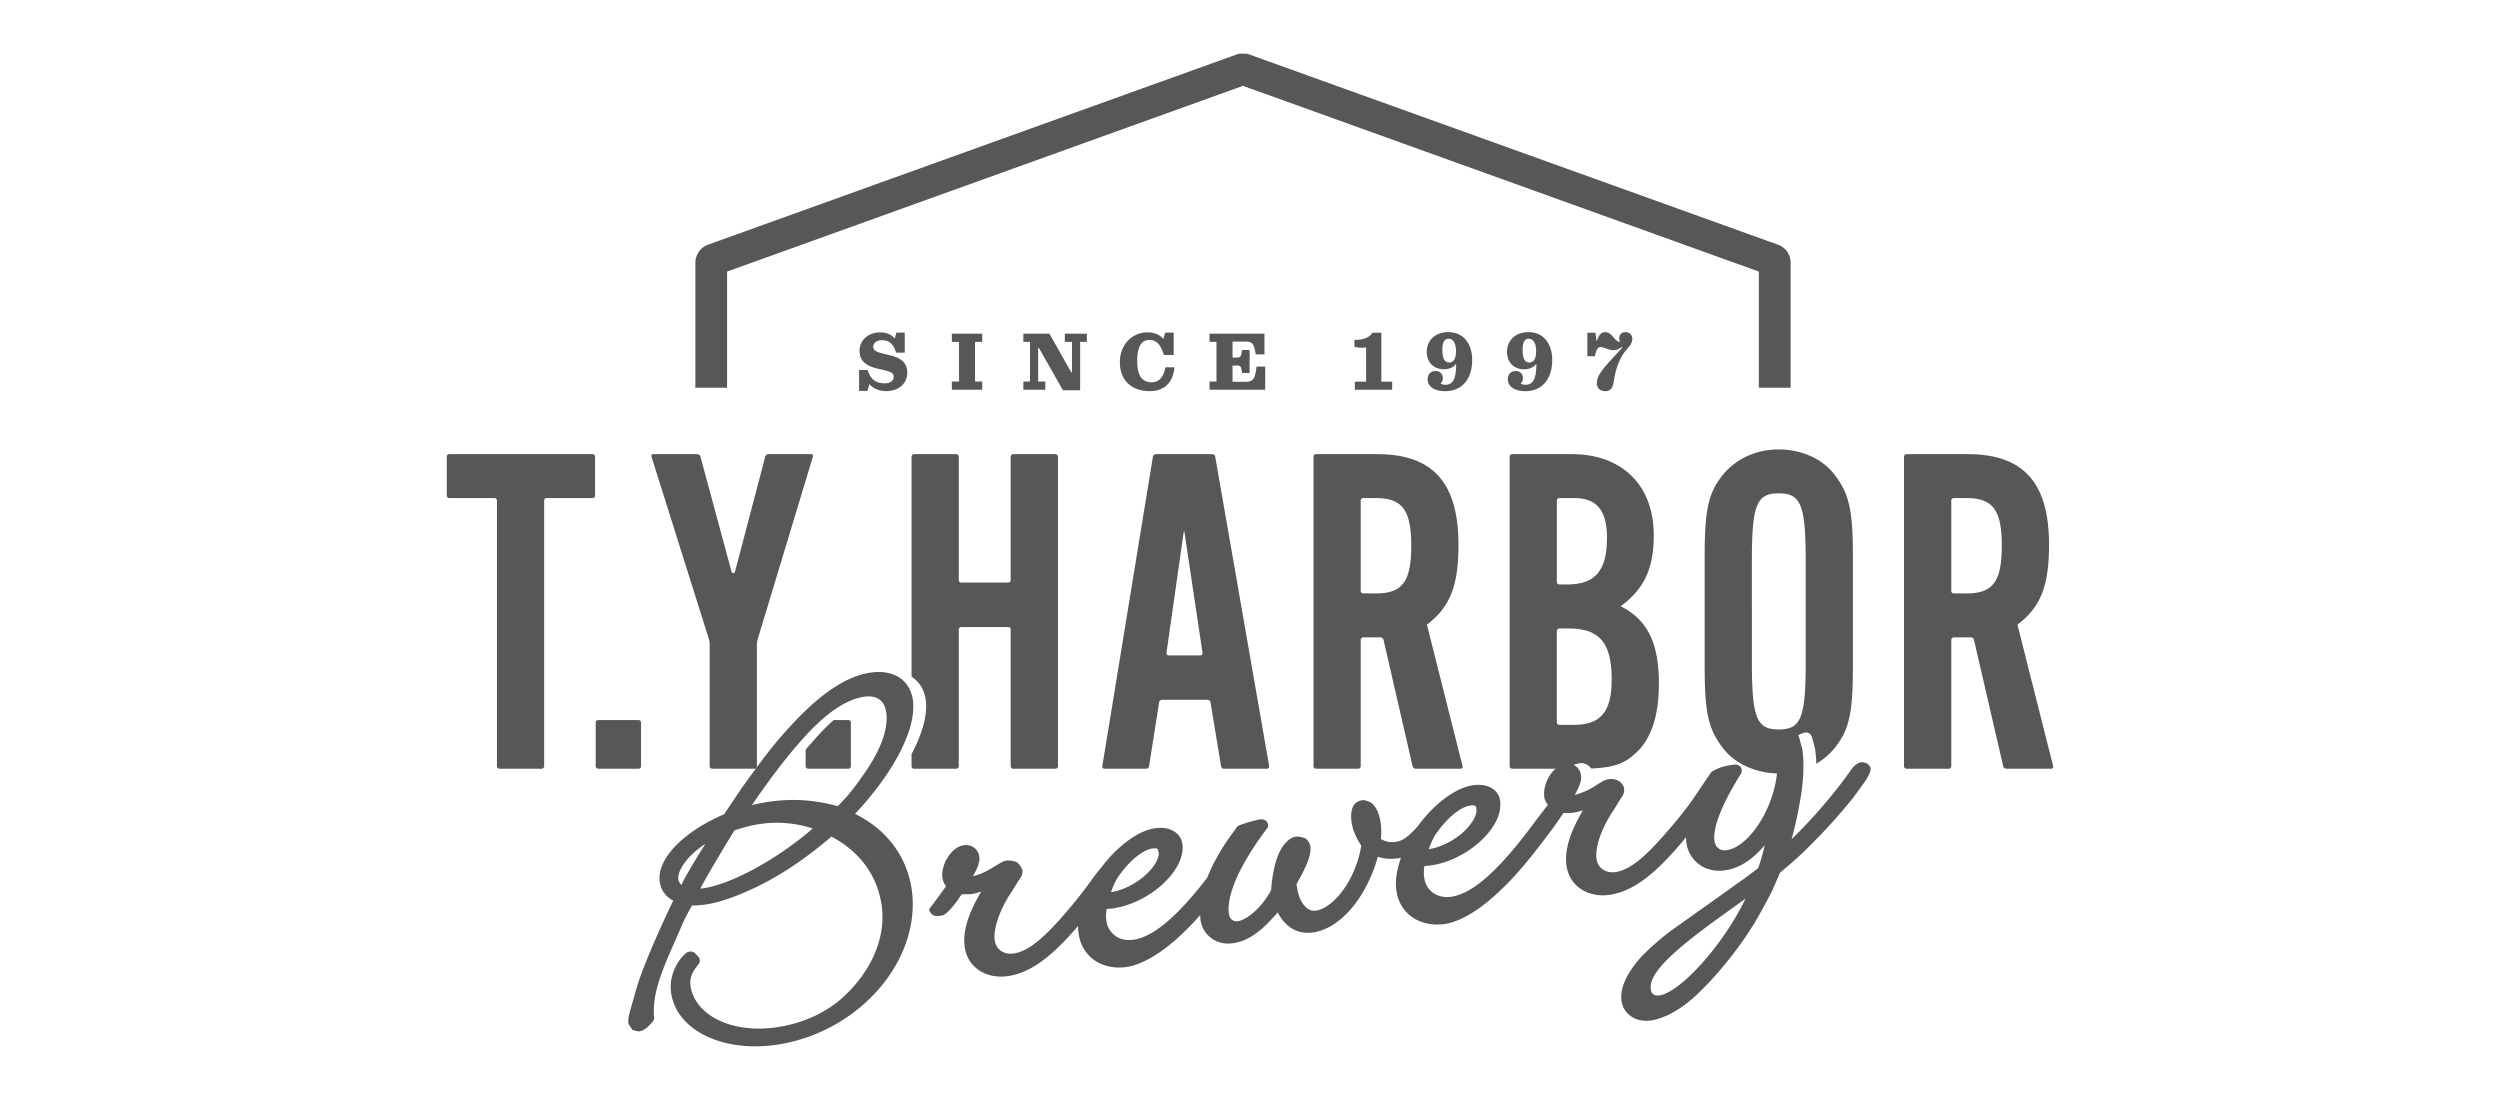<svg xmlns="http://www.w3.org/2000/svg" width="500" height="220" viewBox="0 0 500 220"><path fill="#575757" d="M358.125 77.549V52.521a3.83 3.83 0 0 0-2.496-3.576c.008.014-.027-.008-105.543-37.969-.105-.061-.767-.242-.861-.242h-1.274c-.097 0-.734.182-.857.242L141.576 48.945c-1.494.555-2.5 2.02-2.5 3.576v25.027h6.34V54.314c1.139-.398 102.586-36.936 103.176-37.143.584.207 102.022 36.727 103.178 37.143v23.234l6.355.001zM324.139 121.248c4.631-3.414 6.613-7.467 6.613-14.162 0-10.771-7.134-16.254-16.271-16.254h-12.069a.5.5 0 0 0-.48.504v61.902c0 .279.232.508.48.508h11.155c.64-.57 1.287-.871 2.131-1.064a2.232 2.232 0 0 1 1.912.406c.25.156.443.369.64.613 4.504-.201 6.643-.975 8.901-3.08 3.111-2.834 4.627-7.465 4.627-13.895.001-8.107-2.257-12.757-7.639-15.478zm-12.773-21.133c0-.289.229-.5.506-.5h2.992c4.549 0 6.529 2.547 6.529 7.943 0 6.615-2.363 9.336-8.023 9.336h-1.498c-.276 0-.506-.203-.506-.478v-16.301zm3.418 44.852h-2.912a.515.515 0 0 1-.506-.516v-18.268a.49.49 0 0 1 .506-.484h1.878c6.114 0 8.586 2.832 8.586 10.195 0 6.417-2.173 9.073-7.552 9.073zm-23.091-36c0-12.469-5.155-18.135-16.264-18.135h-12.227c-.269 0-.5.221-.5.504v61.902a.51.51 0 0 0 .5.508h8.438c.289 0 .5-.229.5-.508v-25.266c0-.261.23-.502.492-.502h3.451c.285 0 .562.241.619.495l5.821 25.291c.058.261.34.488.599.488h9.021c.277 0 .428-.229.375-.488l-7.137-28.33c4.611-3.481 6.312-7.738 6.312-15.959zm-16.515 9.719h-2.545a.494.494 0 0 1-.492-.49v-18.079c0-.289.23-.5.492-.5h2.545c5.287 0 7.072 2.371 7.072 9.545 0 7.174-1.785 9.524-7.072 9.524zm75.718 35.236c1.529.488 3.158.77 4.846.77.756 0 1.479-.073 2.215-.172.125-1.483.107-2.967-.12-4.403l-.238-.726c-.154-.469.061-.791.467-1.106 0 0 2.178-2.08 3.414-1.752.436.088.756.43.873.819l.225.738.408 1.557c.154.945.252 1.994.266 3.095a13.395 13.395 0 0 0 3.546-2.98c3.028-3.67 3.782-6.979 3.782-16.51V111.34c0-9.451-.754-12.674-3.782-16.539-2.439-3.121-6.609-4.914-11.054-4.914-4.434 0-8.383 1.793-11.039 4.914-3.022 3.686-3.77 6.986-3.77 16.539v21.912c0 9.445.746 12.64 3.77 16.51 1.033 1.322 2.384 2.396 3.916 3.21-.003-.003 1.076.555 2.275.95zm10.249-21.617c0 11.326-.959 13.584-5.402 13.584-4.434 0-5.369-2.258-5.369-13.686V112.27c0-11.324.937-13.604 5.369-13.604 4.443 0 5.402 2.281 5.402 13.699v19.94zm-191.45 11.711h-2.975c-1.453 1.301-2.953 2.851-4.521 4.703-.373.353-.718.787-1.072 1.219v3.302c0 .278.211.508.488.508h8.079c.273 0 .478-.229.478-.508v-8.746a.476.476 0 0 0-.477-.478zm-41.976 0h-8.086a.494.494 0 0 0-.492.478v8.746c0 .278.226.508.492.508h8.086a.5.5 0 0 0 .492-.508v-8.746a.49.49 0 0 0-.492-.478zm275.765-19.088c4.633-3.482 6.32-7.74 6.32-15.961 0-12.469-5.142-18.135-16.265-18.135h-12.233a.504.504 0 0 0-.506.504v61.902a.51.51 0 0 0 .506.508h8.445a.498.498 0 0 0 .506-.508v-25.266c0-.261.225-.502.5-.502h3.444c.267 0 .556.241.595.495l5.846 25.291c.043.261.316.488.594.488h9.012c.285 0 .457-.229.392-.488l-7.156-28.328zm-10.216-6.242h-2.51a.493.493 0 0 1-.5-.49v-18.079c0-.289.225-.5.5-.5h2.51c5.301 0 7.09 2.371 7.09 9.545-.001 7.174-1.79 9.524-7.09 9.524zM118.531 90.832H89.848c-.254 0-.5.221-.5.504v7.799c0 .273.246.48.5.48h9.043a.5.5 0 0 1 .498.5v53.123c0 .279.193.508.486.508h8.457c.258 0 .5-.229.5-.508v-53.123c0-.289.211-.5.479-.5h9.222a.477.477 0 0 0 .481-.48v-7.799a.493.493 0 0 0-.483-.504zm43.699 0h-8.543a.68.68 0 0 0-.637.477l-6.066 23.089c-.069.269-.578.302-.647.039l-6.254-23.128a.653.653 0 0 0-.621-.477h-8.84c-.246 0-.422.203-.336.469l11.506 36.562c.08.25.145.693.145.971v24.404c0 .279.242.508.498.508h8.467c.261 0 .48-.229.48-.508v-24.404c0-.277.074-.721.152-.971l11.053-36.555c.077-.273-.071-.476-.357-.476zm48.864 0h-8.438a.51.51 0 0 0-.52.504v24.684a.473.473 0 0 1-.482.486h-9.396c-.26 0-.506-.205-.506-.486V91.336a.5.5 0 0 0-.496-.504h-8.455a.5.5 0 0 0-.492.504v44.014c1.459.92 2.457 2.404 2.799 4.346.084.533.123 1.078.123 1.642-.018 2.695-1.051 5.949-2.922 9.472v2.432c0 .279.229.508.492.508h8.455a.505.505 0 0 0 .496-.508v-27.35c0-.271.246-.479.506-.479h9.396c.271 0 .482.207.482.479v27.35c0 .279.232.508.52.508h8.438c.271 0 .5-.229.5-.508V91.336a.502.502 0 0 0-.5-.504zm31.353 0h-11.271a.62.62 0 0 0-.59.477l-10.125 61.936c-.043.272.141.502.414.502h8.35c.289 0 .531-.229.588-.502l2.019-12.812c.03-.265.295-.478.576-.478h9.104c.268 0 .535.213.584.478l2.115 12.812a.59.59 0 0 0 .57.502h8.62a.426.426 0 0 0 .437-.502l-10.801-61.936a.59.59 0 0 0-.59-.477zm-2.338 40.242h-6.381c-.281 0-.488-.215-.43-.51l3.438-24.144c.041-.246.105-.246.15 0l3.617 24.144c.052.295-.148.51-.394.51z"/><g fill="#575757"><path d="M171.818 74h1.72c.51 1.717 1.502 2.664 3.414 2.664 1.17 0 1.799-.564 1.799-1.328 0-.895-1.021-1.104-2.783-1.504-1.906-.426-4.057-1.076-4.057-3.66 0-2.273 1.911-3.699 4.127-3.699 1.323 0 2.342.486 2.896 1.264l.355-1.221h1.662v4.012h-1.72c-.562-1.709-1.34-2.488-2.852-2.488-1.164 0-1.732.656-1.732 1.324 0 .932 1.117 1.164 2.857 1.568 1.871.443 3.951 1.08 3.951 3.572 0 2.225-1.724 3.723-4.269 3.723-1.438 0-2.699-.637-3.309-1.416l-.4 1.377h-1.662V74h.003zM190.369 76.305h1.436v-7.928h-1.436v-1.639h6.075v1.639h-1.438v7.928h1.438v1.641h-6.075v-1.641zM207.783 69.582h-.148v6.723h1.428v1.641h-4.395v-1.641h1.328v-7.928h-1.328v-1.639h5.225l4.338 7.703h.166v-6.064h-1.432v-1.639h4.408v1.639h-1.343v9.682h-3.438l-4.809-8.477zM223.973 72.473c0-3.621 2.535-6 5.471-6 1.459 0 2.541.473 3.209 1.338l.396-1.295h1.688V71h-1.948c-.64-2.09-1.525-3.008-2.902-3.008-1.477 0-2.447 1.102-2.447 4.254 0 3.09 1.104 4.209 2.904 4.209 1.535 0 2.404-1.139 2.734-2.992h1.823c-.291 2.842-1.797 4.764-5.002 4.764-3.628 0-5.926-2.247-5.926-5.754zM241.908 76.305h1.387v-7.928h-1.387v-1.639h10.985v4.148h-1.746c-.352-2.191-.646-2.559-2.127-2.559h-2.51v3.188h.809c.837 0 .886-.193 1.093-1.516h1.51v4.602h-1.51c-.164-1.301-.287-1.5-1.093-1.5h-.809v3.266h2.418c1.854 0 2.066-.658 2.383-3.045h1.73v4.623h-11.135l.002-1.64zM270.965 76.336h2.258v-6.867a4.098 4.098 0 0 1-.856.074 6.17 6.17 0 0 1-1.478-.18v-1.406c1.652.082 2.953-.426 3.6-1.408h1.779v9.787h2.168v1.609h-7.471v-1.609zM288.811 73.857c-1.961 0-3.459-1.256-3.459-3.521 0-2.09 1.525-3.908 4.314-3.908 3.16 0 4.776 2.512 4.776 5.559 0 3.766-2.004 6.248-5.407 6.248-2.341 0-3.513-1.08-3.513-2.391 0-.945.619-1.641 1.56-1.641 1.012 0 1.481.664 1.481 1.426 0 .443-.182.848-.471 1.082.273.148.598.246.941.246 1.52 0 2.2-1.078 2.2-4.215-.432.68-1.399 1.115-2.422 1.115zm.875-6.107c-.713 0-1.209.592-1.209 2.195 0 1.984.56 2.545 1.375 2.545.818 0 1.344-.672 1.344-2.209-.001-1.939-.733-2.531-1.51-2.531zM304.828 73.857c-1.941 0-3.425-1.256-3.425-3.521 0-2.09 1.513-3.908 4.289-3.908 3.164 0 4.752 2.512 4.752 5.559 0 3.766-1.988 6.248-5.385 6.248-2.332 0-3.494-1.08-3.494-2.391 0-.945.599-1.641 1.539-1.641 1.013 0 1.484.664 1.484 1.426 0 .443-.17.848-.473 1.082.28.148.612.246.942.246 1.525 0 2.215-1.078 2.215-4.215-.441.68-1.403 1.115-2.444 1.115zm.871-6.107c-.71 0-1.175.592-1.175 2.195 0 1.984.535 2.545 1.345 2.545.813 0 1.356-.672 1.356-2.209.002-1.939-.752-2.531-1.526-2.531zM321.109 78.234c-1.115 0-1.74-.658-1.74-1.523 0-1.666 1.041-2.797 4.382-6.416l.743-.811-.098-.109c-.646.51-1.225.652-1.771.652-.914 0-1.759-.607-2.47-.607-.555 0-.889.391-1.16 1.822h-1.524v-4.693h1.623l.184 1.557h.15c.319-1.16.883-1.678 1.625-1.678 1.397 0 1.873 1.914 2.83 1.914.069 0 .108-.014.127-.047-.058-.109-.166-.391-.166-.611 0-.781.451-1.256 1.291-1.256.797 0 1.328.613 1.328 1.336 0 .82-.507 1.404-.984 1.959-.953 1.115-2.166 2.768-2.756 6.74-.15.973-.571 1.771-1.614 1.771z"/></g><path fill="#575757" d="M174.219 134.506c-5.01.686-10.465 4.395-16.691 11.334-2.946 3.223-4.707 5.578-9.012 11.518 0 0-2.871 4.257-3.68 5.484-7.801 3.342-12.916 8.422-12.941 12.727 0 .341.008.644.084.933.312 1.873 1.4 2.924 2.672 3.646-.041.082-.149.274-.149.274-3.31 6.879-6.267 13.938-7.176 17.174l-1.318 4.599c-.242.906-.355 1.521-.355 2.039 0 .188.015.358.043.547l.814 1.231 1.238.277c1.076-.147 1.905-.899 2.819-2 .168-.215.261-.451.261-.707v-.104a9.792 9.792 0 0 1-.064-1.379c.016-3.308 1.141-7.031 3.967-13.246.015-.027 2.138-4.912 2.138-4.912s1.079-2.07 1.52-2.84c.76 0 1.674-.062 2.615-.177 2.733-.377 6.285-1.604 10.313-3.543 5.115-2.504 9.461-5.412 14.984-10.062 5.498 2.928 8.965 7.483 9.963 13.324.162.944.242 1.891.229 2.844-.031 5.699-2.964 11.58-8.171 16.219-3.555 3.086-8.151 5.094-13.307 5.789-4.899.672-9.588-.186-12.797-2.307-2.264-1.49-3.67-3.498-4.082-5.802-.277-1.596.158-2.836 1.586-4.562.338-.449.338-1.027-.029-1.449l-.562-.611c-.226-.272-.582-.436-.984-.457a1.446 1.446 0 0 0-.994.355c-2.268 2.043-3.399 5.242-2.896 8.145 1.234 7.24 10.139 11.617 20.699 10.193 8.278-1.115 16.069-5.426 21.356-11.848 4.918-5.967 7.074-13.188 5.949-19.787-1.133-6.496-5.172-11.582-11.25-14.596 7.207-7.693 11.619-15.732 11.65-21.322 0-.582-.031-1.129-.113-1.652-.671-3.865-3.868-5.895-8.329-5.289zm-38.571 41.012c.082-1.815 2.047-4.52 5.414-6.756-.576.935-1.201 1.939-1.201 1.939.062-.123-1.473 2.447-1.473 2.447-.004.021-1.369 2.338-1.369 2.338-.018.047-.399.838-.727 1.502-.345-.306-.675-.777-.644-1.47zm16.68-10.764c3.582-.488 7.26-.053 10.213.959-7.123 6.156-16.338 11.201-22.082 11.975 0 0-.162 0-.4.008 2.375-4.377 6.482-11.059 6.855-11.635 1.807-.569 3.402-1.051 5.414-1.307zm7.301-15.926c4.965-5.812 9.295-8.902 13.24-9.486 2.407-.334 3.946.68 4.334 2.896.104.434.127.891.127 1.371.014 3.149-1.656 7.205-4.822 11.574-1.59 2.362-3.172 4.282-4.951 6.041-4.787-1.271-8.979-1.56-13.83-.865h.019a34.287 34.287 0 0 0-3.357.664c2.828-4.191 6.572-9.183 9.24-12.195zm64.42 25.973c2.549-3.463 5.045-4.918 6.379-5.094.766-.088.984.014 1.057.066.104.053.269.76.263.887 0 .871-.515 1.979-1.433 3.086-1.942 2.363-5.27 4.275-8.112 4.68.557-1.596 1.037-2.571 1.846-3.625zm63.545-8.578c2.574-3.477 5.057-4.932 6.414-5.106 1.139-.148 1.191.137 1.268.571.017.136.033.246.033.377-.018.873-.524 1.979-1.449 3.086-1.926 2.377-5.252 4.275-8.11 4.677.586-1.605 1.064-2.564 1.844-3.605zm86.535-12.323c0-1.16-1.365-1.596-2.039-1.424-.685.137-1.541 1.022-1.541 1.022-3.306 4.799-8.097 10.375-12.234 14.34.687-2.387 1.455-6.053 1.955-9.172.273-1.908.408-3.674.408-5.265a19.687 19.687 0 0 0-.24-3.657l-.414-1.562-.215-.738a1.254 1.254 0 0 0-.885-.832c-1.248-.33-3.396 1.779-3.396 1.779-.442.309-.658.643-.5 1.092l.254.725c1.438 8.477-4.723 19.129-10.01 19.84-.523.064-1.041-.033-1.447-.289-.475-.32-.992-.887-.979-2.342.035-1.885.932-5.664 5.369-12.713.129-.186.252-.818-.058-1.26-.285-.389-.783-.586-1.297-.525-1.801.242-2.838.492-4.268 1.27a1.235 1.235 0 0 0-.451.392c-.654.938-3.416 5.063-3.416 5.063-1.752 2.486-3.334 4.426-5.365 6.74-4.565 5.336-7.572 7.664-10.356 8.047-.861.103-1.732-.065-2.382-.516-.686-.43-1.155-1.146-1.297-2.008-.403-2.355.984-6.375 3.476-9.998.018-.057 1.477-2.406 1.477-2.406.414-.467.625-1.18.547-1.795-.213-1.256-1.547-2.072-2.994-1.881-.764.109-.938.193-2.332 1.061l-.944.592c-1.029.636-2.383 1.166-3.601 1.521.761-1.41 1.273-2.549 1.273-3.49 0-.188 0-.387-.035-.557a2.637 2.637 0 0 0-1.137-1.779s-.787-.678-1.898-.395c-1.139.262-1.916.691-2.729 1.672-1.015 1.227-1.59 2.824-1.611 4.232 0 .271.021.53.043.78.098.568.383 1.047.709 1.521-.022.021-2.408 3.121-2.408 3.121-7.182 9.8-12.567 14.658-16.965 15.248-1.295.177-2.473-.065-3.448-.703-.996-.657-1.683-1.704-1.877-2.967a5.877 5.877 0 0 1-.101-1.115c0-.36.029-.825.117-1.358.586-.043 1.148-.104 1.148-.104 7.114-.973 14.022-7.078 14.034-12.121a4.78 4.78 0 0 0-.049-.905c-.369-2.228-2.539-3.437-5.383-3.039-3.59.483-7.941 3.856-11.121 8.256-1.834 1.974-2.889 2.888-4.465 3.086-1.039.144-1.869-.045-2.867-.567.031-.451.062-.931.062-1.336.021-.799-.05-1.506-.162-2.199-.217-1.285-.744-2.998-1.976-3.816 0 0-1.137-.557-1.743-.416-.634.148-2.132.525-2.132 3.123-.021.428.027.953.119 1.508.271 1.537.914 2.953 1.902 4.451-1.164 7.102-5.699 12.537-9.096 13-1.701.229-3.214-1.543-3.685-4.289 0 0-.098-.604-.188-.988.161-.272.344-.621.344-.621 1.717-3.055 2.447-4.961 2.479-6.424.031-1.424-.993-2.108-.993-2.108s-.812-.394-1.828-.384c-.996.021-2.351 1.091-3.257 2.834-1.538 2.968-1.793 7.687-1.793 7.806-1.688 3.401-4.844 6.028-6.68 6.282-.412.044-.776-.024-1.062-.215-.357-.235-.604-.645-.691-1.094-.629-3.752 2.146-10.02 7.582-17.209a1.05 1.05 0 0 0 0-1.336c-.281-.408-.836-.592-1.377-.51a24.183 24.183 0 0 0-4.135 1.188 1.323 1.323 0 0 0-.619.511l-.344.522c-2.435 3.197-4.283 6.432-5.457 9.438-6.121 7.911-10.869 11.885-14.84 12.424-1.269.162-2.472-.065-3.412-.699a4.378 4.378 0 0 1-1.906-2.985 7.62 7.62 0 0 1-.084-1.092c.01-.386.041-.849.098-1.38l1.121-.104c7.154-.959 14.066-7.07 14.096-12.115 0-.303-.016-.625-.069-.9-.381-2.199-2.547-3.43-5.4-3.041-3.453.457-7.649 3.654-10.807 7.869-.662.717-1.881 2.408-1.881 2.408-1.752 2.475-3.349 4.422-5.33 6.746-4.605 5.34-7.603 7.664-10.367 8.041-1.885.252-3.404-.781-3.707-2.518-.396-2.351.996-6.377 3.475-10.017.035-.039 1.49-2.389 1.49-2.389.408-.472.642-1.201.541-1.8 0 0-.432-1.055-1.006-1.455-.564-.438-2-.438-2-.438-.742.105-.924.215-2.309 1.059l-.972.574c-1.026.656-2.362 1.188-3.59 1.549.764-1.416 1.271-2.559 1.305-3.498 0-.192-.034-.375-.057-.562-.242-1.438-1.543-2.383-3.045-2.176-.973.141-1.92.725-2.711 1.69-1.033 1.248-1.617 2.82-1.648 4.224 0 .268.031.536.078.782.094.58.375 1.05.695 1.507-.111.141-1.111 1.543-1.111 1.543-.428.59-1.426 1.938-2.217 2.979-.17.207.217.953.748 1.279.496.311 1.885.043 1.885.043 1.117-.396 2.9-2.799 3.396-3.631-.029.053.207-.289.444-.598l1.787-.017c.738-.11 1.396-.28 2.093-.51-2.22 3.766-3.369 6.935-3.384 9.644 0 .588.045 1.157.134 1.702.657 3.812 4.219 6.14 8.477 5.556 4.346-.57 8.551-3.488 14.154-10.027 0 .605.03 1.203.145 1.787.76 4.422 4.654 7.066 9.479 6.416 2.983-.408 6.707-2.531 10.485-5.988a52.206 52.206 0 0 0 4.299-4.4c.025.355.039.744.101 1.088.26 1.562 1.113 2.871 2.369 3.683 1.139.769 2.592 1.069 4.043.864 3.022-.407 5.766-2.334 9-6.192 1.508 2.967 3.979 4.457 7.035 4.026 5.473-.729 10.754-7.014 12.989-15.135 1.279.422 2.545.562 4.627.224-.899 2.555-1.221 4.799-.864 6.815.352 2.185 1.532 4.008 3.305 5.168 1.693 1.107 3.889 1.558 6.18 1.263 3-.408 6.693-2.527 10.463-5.998 3.613-3.306 6.308-6.466 11.539-13.492.611-.894 1.672-2.453 1.9-2.75.819.074 1.782-.021 1.782-.021.761-.088 1.398-.274 2.097-.504-2.215 3.758-3.361 6.92-3.375 9.629a8.298 8.298 0 0 0 .133 1.722c.316 1.852 1.336 3.424 2.877 4.43 1.539 1.013 3.521 1.424 5.604 1.138 4.633-.644 9.161-3.914 15.373-11.523.012.465.047.914.116 1.344.604 3.52 3.838 5.787 7.543 5.291 2.979-.389 5.611-2.127 8.08-5.049-.434 1.941-.998 3.84-1.344 4.619-.4.307-2.682 2.012-2.682 2.012l-7.914 5.646c.026-.029-6.707 4.758-6.707 4.758-1.92 1.436-3.861 3.121-5.761 4.986-3.239 3.53-4.641 6.645-4.211 9.262.457 2.584 2.875 4.154 5.767 3.787 2.91-.424 6.174-2.238 9.387-5.281 4.008-3.822 8.148-8.934 11.092-13.701 1.271-1.994 3.386-5.994 4.019-7.322 0-.018 1.114-2.543 1.114-2.543l.265-.686c2.826-2.396 4.471-3.818 6.461-5.893 3.037-2.974 6.434-6.88 8.297-9.265.021-.037 2.18-2.983 2.18-2.983-.015.005 1.223-1.766 1.223-2.534zm-43.434 44.977a1.148 1.148 0 0 1-.498-.834 1.654 1.654 0 0 1-.074-.562c.025-3.006 4.082-7.057 14.423-14.477l4.221-3.021c0-.006.188-.146.346-.272-4.521 9.422-13.121 18.806-17.262 19.375-.458.057-.867-.024-1.156-.209z"/></svg>